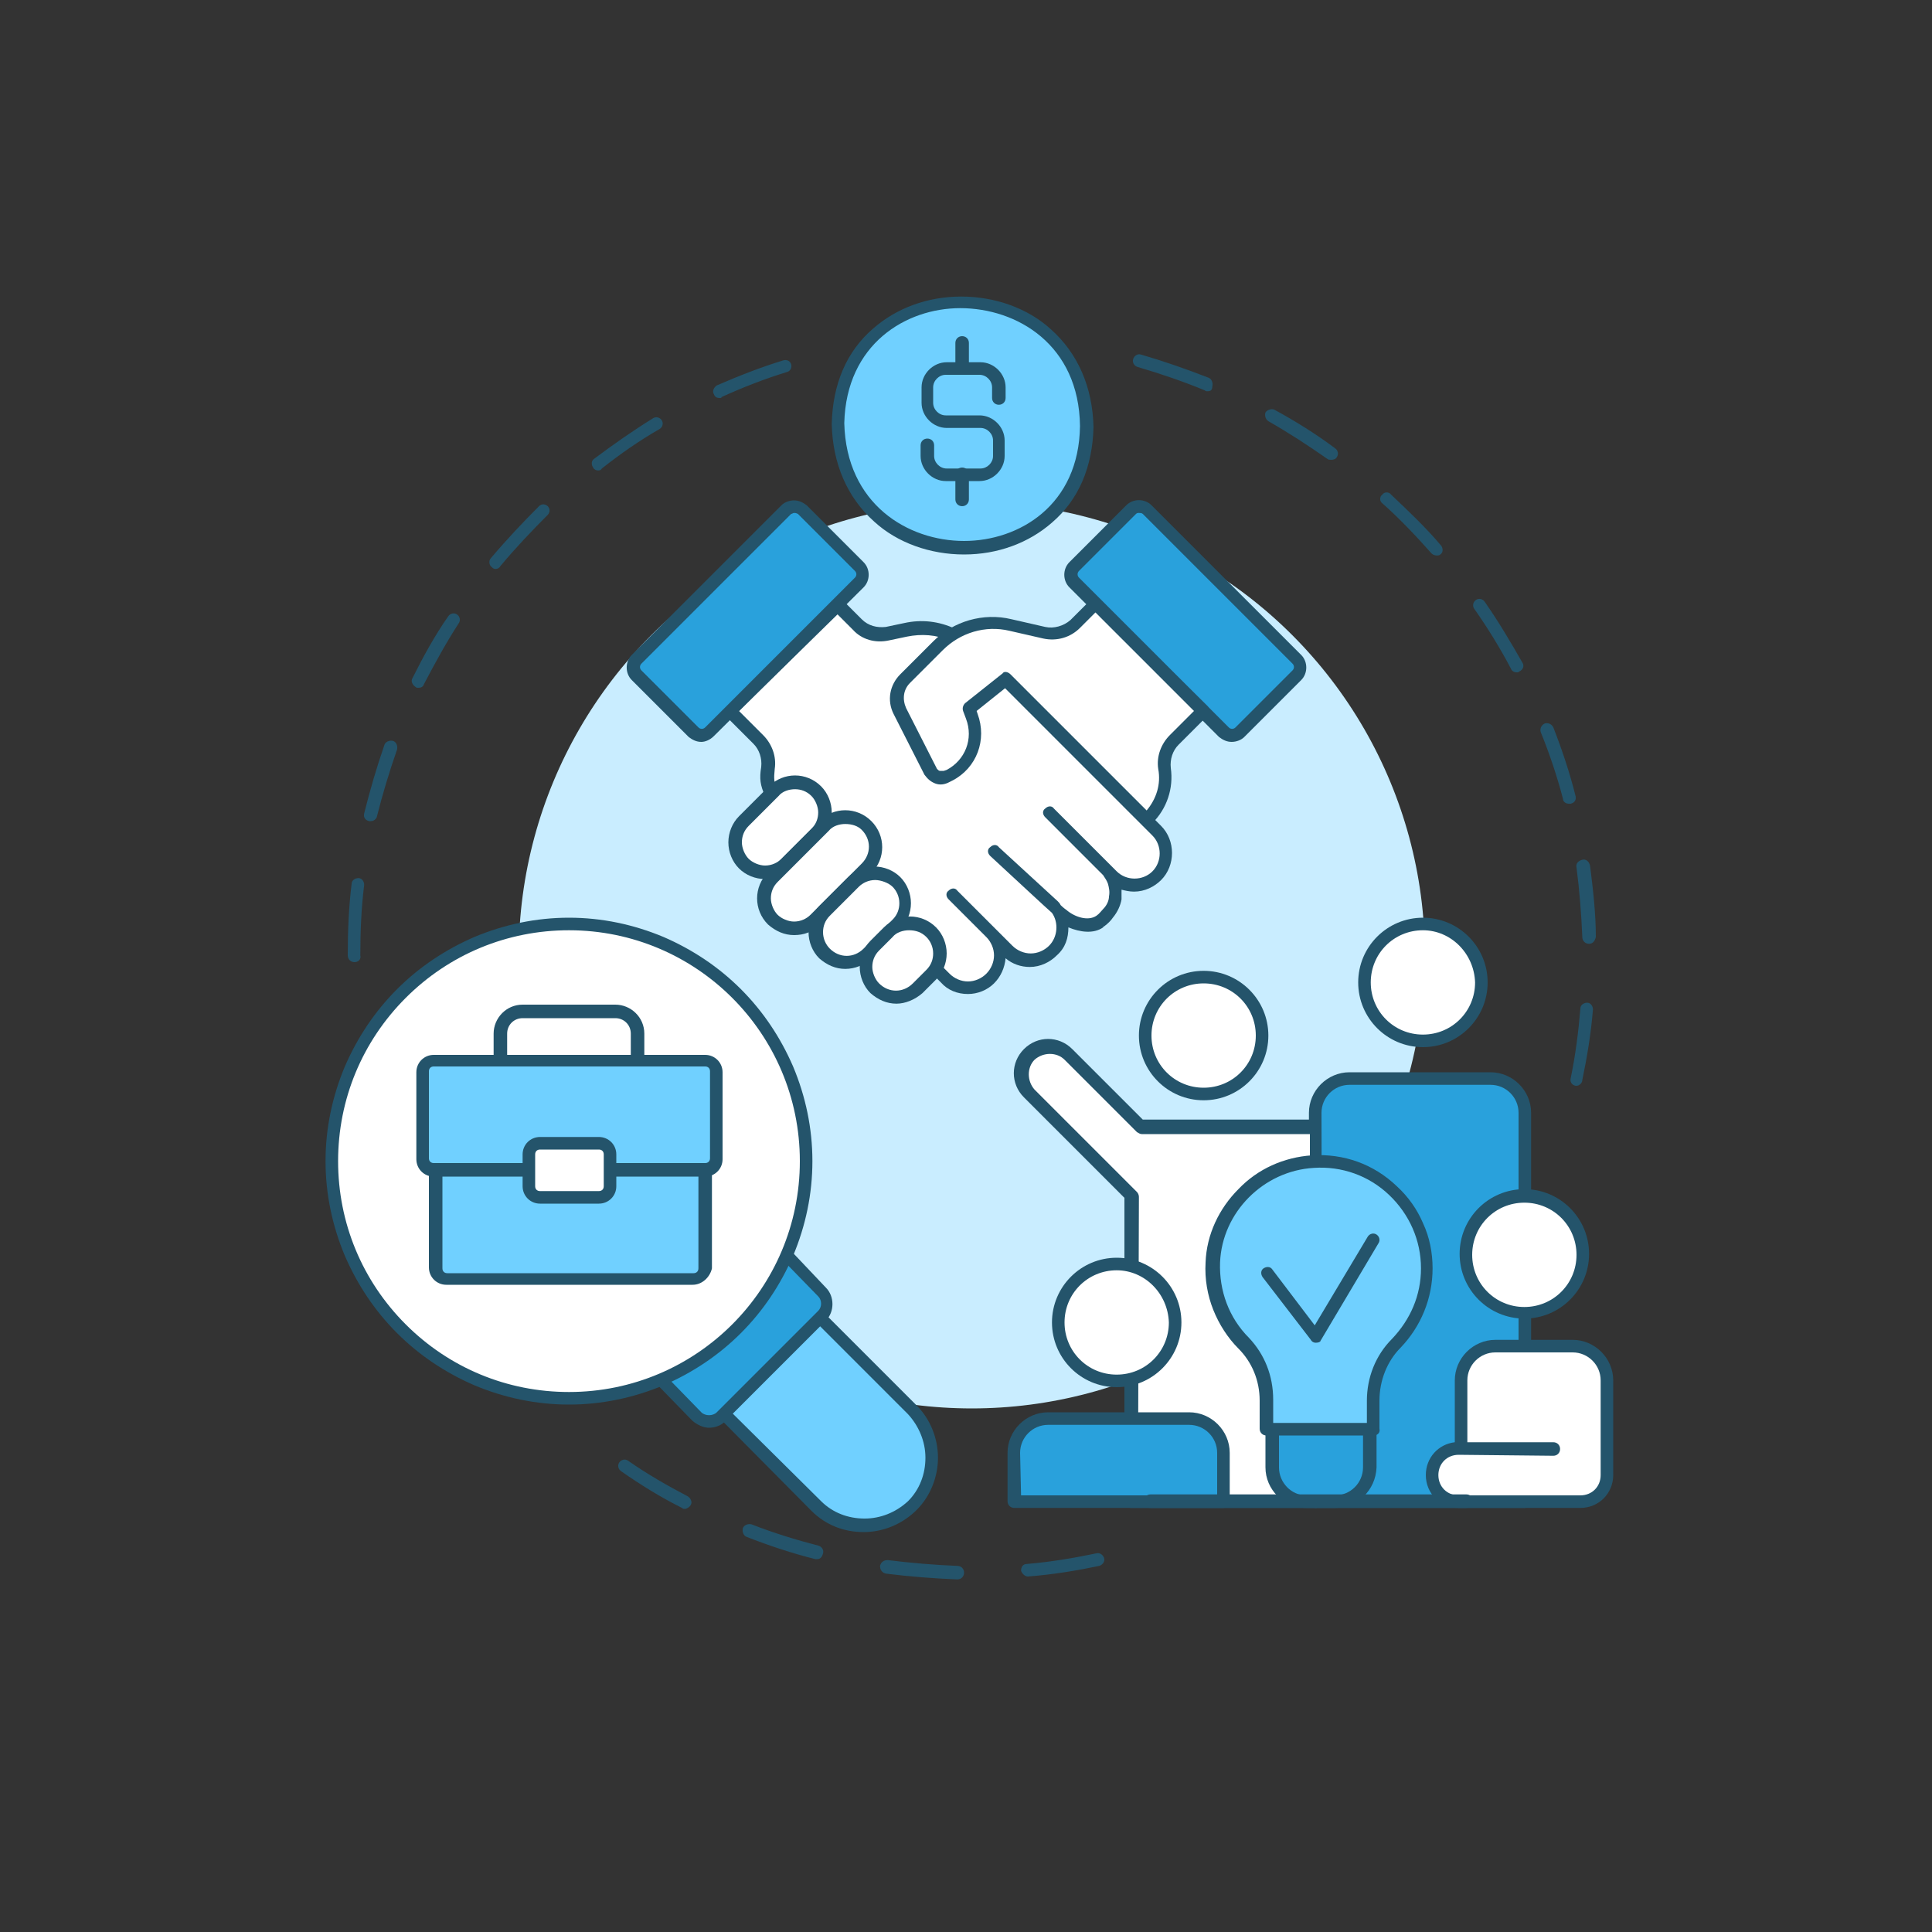<?xml version="1.0" encoding="utf-8"?>
<!-- Generator: Adobe Illustrator 24.1.2, SVG Export Plug-In . SVG Version: 6.00 Build 0)  -->
<svg version="1.1" id="Слой_1" xmlns="http://www.w3.org/2000/svg" xmlns:xlink="http://www.w3.org/1999/xlink" x="0px" y="0px"
	 viewBox="0 0 200 200" style="enable-background:new 0 0 200 200;" xml:space="preserve">
<rect x="0" y="0" width="200" height="200" fill="#333333" stroke="none"/>
<style type="text/css">
	.st0{fill:#24546B;}
	.st1{fill:#C9EDFF;}
	.st2{fill:#70D0FF;}
	.st3{fill:#29A1DC;}
	.st4{fill:#FFFFFF;}
</style>
<path class="st0" d="M36.7,99.6c-0.4,0-0.7-0.3-0.7-0.7c0-2.5,0.1-5,0.4-7.4c0-0.4,0.4-0.6,0.7-0.6c0.4,0,0.6,0.4,0.6,0.7
	c-0.3,2.4-0.4,4.8-0.4,7.3C37.4,99.3,37.1,99.6,36.7,99.6z M38.4,85c-0.1,0-0.1,0-0.2,0c-0.4-0.1-0.6-0.4-0.5-0.8
	c0.6-2.4,1.3-4.8,2.1-7.1c0.1-0.3,0.5-0.5,0.9-0.4c0.3,0.1,0.5,0.5,0.4,0.9c-0.8,2.3-1.5,4.6-2.1,7C38.9,84.8,38.7,85,38.4,85z
	 M43.3,71.2c-0.1,0-0.2,0-0.3-0.1c-0.3-0.2-0.5-0.6-0.3-0.9c1.1-2.2,2.3-4.4,3.7-6.4c0.2-0.3,0.6-0.4,0.9-0.2
	c0.3,0.2,0.4,0.6,0.2,0.9c-1.3,2-2.5,4.2-3.6,6.3C43.8,71.1,43.6,71.2,43.3,71.2z M51.3,58.9c-0.2,0-0.3-0.1-0.4-0.2
	c-0.3-0.2-0.3-0.7-0.1-0.9c1.6-1.9,3.3-3.7,5-5.4c0.3-0.3,0.7-0.2,0.9,0c0.3,0.3,0.2,0.7,0,0.9c-1.7,1.7-3.4,3.5-4.9,5.3
	C51.7,58.8,51.5,58.9,51.3,58.9z M61.9,48.7c-0.2,0-0.4-0.1-0.5-0.3c-0.2-0.3-0.2-0.7,0.1-0.9c2-1.5,4-2.9,6.1-4.2
	c0.3-0.2,0.7-0.1,0.9,0.2c0.2,0.3,0.1,0.7-0.2,0.9c-2.1,1.2-4.1,2.6-6,4.1C62.2,48.7,62,48.7,61.9,48.7z M74.5,41.2
	c-0.3,0-0.5-0.1-0.6-0.4c-0.2-0.3,0-0.7,0.3-0.9c2.3-1,4.6-1.9,6.9-2.6c0.4-0.1,0.7,0.1,0.8,0.4c0.1,0.4-0.1,0.7-0.4,0.8
	c-2.3,0.7-4.6,1.6-6.8,2.6C74.7,41.2,74.6,41.2,74.5,41.2z M99.1,163.5C99.1,163.5,99.1,163.5,99.1,163.5c-2.5-0.1-5-0.3-7.4-0.6
	c-0.4-0.1-0.6-0.4-0.6-0.8c0.1-0.4,0.4-0.6,0.8-0.6c2.4,0.3,4.8,0.5,7.2,0.6c0.4,0,0.7,0.3,0.7,0.7
	C99.8,163.2,99.5,163.5,99.1,163.5z M106.4,163.2c-0.3,0-0.6-0.3-0.7-0.6c0-0.4,0.2-0.7,0.6-0.7c2.4-0.2,4.8-0.6,7.2-1.1
	c0.4-0.1,0.7,0.2,0.8,0.5c0.1,0.4-0.2,0.7-0.5,0.8C111.4,162.6,109,163,106.4,163.2C106.5,163.2,106.5,163.2,106.4,163.2z
	 M84.6,161.4c-0.1,0-0.1,0-0.2,0c-2.4-0.6-4.8-1.4-7.1-2.3c-0.3-0.1-0.5-0.5-0.4-0.9c0.1-0.3,0.5-0.5,0.9-0.4
	c2.3,0.9,4.6,1.6,6.9,2.2c0.4,0.1,0.6,0.5,0.5,0.8C85.1,161.2,84.9,161.4,84.6,161.4z M70.9,156.2c-0.1,0-0.2,0-0.3-0.1
	c-2.2-1.1-4.3-2.4-6.3-3.8c-0.3-0.2-0.4-0.6-0.2-0.9c0.2-0.3,0.6-0.4,0.9-0.2c2,1.4,4.1,2.6,6.2,3.7c0.3,0.2,0.5,0.6,0.3,0.9
	C71.4,156,71.1,156.2,70.9,156.2z M163.2,112.4c0,0-0.1,0-0.1,0c-0.4-0.1-0.6-0.4-0.5-0.8c0.5-2.4,0.8-4.8,1-7.2
	c0-0.4,0.4-0.6,0.7-0.6c0.4,0,0.6,0.4,0.6,0.7c-0.2,2.5-0.6,4.9-1.1,7.3C163.8,112.1,163.5,112.4,163.2,112.4z M164.5,97.7
	c-0.4,0-0.7-0.3-0.7-0.7c-0.1-2.4-0.3-4.9-0.6-7.2c-0.1-0.4,0.2-0.7,0.6-0.8c0.4-0.1,0.7,0.2,0.8,0.6c0.3,2.4,0.6,4.9,0.6,7.4
	C165.1,97.4,164.9,97.7,164.5,97.7C164.5,97.7,164.5,97.7,164.5,97.7z M162.4,83.2c-0.3,0-0.6-0.2-0.6-0.5c-0.6-2.3-1.4-4.7-2.3-6.9
	c-0.1-0.3,0-0.7,0.4-0.9c0.3-0.1,0.7,0,0.9,0.4c0.9,2.3,1.7,4.7,2.3,7.1c0.1,0.4-0.1,0.7-0.5,0.8C162.5,83.2,162.4,83.2,162.4,83.2z
	 M157,69.6c-0.2,0-0.5-0.1-0.6-0.4c-1.1-2.1-2.4-4.2-3.8-6.2c-0.2-0.3-0.1-0.7,0.2-0.9c0.3-0.2,0.7-0.1,0.9,0.2
	c1.4,2,2.7,4.2,3.9,6.3c0.2,0.3,0.1,0.7-0.3,0.9C157.2,69.6,157.1,69.6,157,69.6z M148.7,57.5c-0.2,0-0.4-0.1-0.5-0.2
	c-1.6-1.8-3.3-3.6-5.1-5.2c-0.3-0.2-0.3-0.7,0-0.9c0.2-0.3,0.7-0.3,0.9,0c1.8,1.7,3.6,3.4,5.2,5.3c0.2,0.3,0.2,0.7-0.1,0.9
	C149,57.5,148.9,57.5,148.7,57.5z M137.8,47.6c-0.1,0-0.3,0-0.4-0.1c-2-1.4-4-2.7-6.1-3.9c-0.3-0.2-0.4-0.6-0.3-0.9
	c0.2-0.3,0.6-0.4,0.9-0.3c2.2,1.2,4.3,2.5,6.3,4c0.3,0.2,0.4,0.6,0.2,0.9C138.3,47.5,138.1,47.6,137.8,47.6z M125,40.5
	c-0.1,0-0.2,0-0.3-0.1c-2.2-0.9-4.5-1.7-6.9-2.4c-0.4-0.1-0.6-0.5-0.5-0.8c0.1-0.4,0.5-0.6,0.8-0.5c2.4,0.7,4.7,1.5,7,2.4
	c0.3,0.1,0.5,0.5,0.4,0.9C125.5,40.4,125.3,40.5,125,40.5z"/>
<circle class="st1" cx="100.6" cy="98.9" r="46.9"/>
<path class="st2" d="M83.3,134.9L94.4,146c2.7,2.7,2.7,7.1,0,9.9c-2.7,2.7-7.1,2.7-9.9,0l-11.1-11.1L83.3,134.9z"/>
<path class="st0" d="M89.4,158.6c-2,0-3.9-0.7-5.4-2.2L73,145.3c-0.3-0.3-0.3-0.7,0-0.9c0.3-0.3,0.7-0.3,0.9,0L85,155.4
	c1.2,1.2,2.8,1.8,4.5,1.8c1.6,0,3.2-0.6,4.5-1.8c1.2-1.2,1.8-2.8,1.8-4.5c0-1.7-0.7-3.3-1.8-4.5l-11.1-11.1c-0.3-0.3-0.3-0.7,0-0.9
	c0.3-0.3,0.7-0.3,0.9,0l11.1,11.1c1.4,1.4,2.2,3.4,2.2,5.4c0,2-0.8,4-2.2,5.4C93.4,157.8,91.4,158.6,89.4,158.6z"/>
<path class="st3" d="M81.5,129.9l3.7,3.8c0.7,0.7,0.7,1.8,0,2.5l-10.5,10.5c-0.7,0.7-1.8,0.7-2.5,0l-3.7-3.8L81.5,129.9z"/>
<path class="st0" d="M73.4,147.8c-0.6,0-1.2-0.3-1.7-0.7c0,0,0,0,0,0l-3.7-3.8c-0.3-0.3-0.3-0.7,0-0.9c0.3-0.3,0.7-0.3,0.9,0
	l3.7,3.8c0.2,0.2,0.5,0.3,0.8,0.3c0.3,0,0.6-0.1,0.8-0.3l10.5-10.5c0.4-0.4,0.4-1.1,0-1.5c0,0,0,0,0,0l-3.7-3.8
	c-0.3-0.3-0.2-0.7,0-0.9c0.3-0.3,0.7-0.2,0.9,0l3.6,3.8c0.9,0.9,0.9,2.5,0,3.4l-10.5,10.5C74.7,147.5,74.1,147.8,73.4,147.8z"/>
<ellipse transform="matrix(0.707 -0.707 0.707 0.707 -67.703 76.865)" class="st4" cx="58.9" cy="120.2" rx="24.5" ry="24.5"/>
<path class="st0" d="M58.9,145.4c-3.4,0-6.7-0.7-9.8-2c-3-1.3-5.7-3.1-8-5.4c-2.3-2.3-4.1-5-5.4-8c-1.3-3.1-2-6.4-2-9.8
	c0-3.4,0.7-6.7,2-9.8c1.3-3,3.1-5.7,5.4-8c2.3-2.3,5-4.1,8-5.4c3.1-1.3,6.4-2,9.8-2c3.4,0,6.7,0.7,9.8,2c3,1.3,5.7,3.1,8,5.4
	c2.3,2.3,4.1,5,5.4,8c1.3,3.1,2,6.4,2,9.8c0,3.4-0.7,6.7-2,9.8c-1.3,3-3.1,5.7-5.4,8c-2.3,2.3-5,4.1-8,5.4
	C65.6,144.7,62.3,145.4,58.9,145.4z M58.9,96.3c-6.4,0-12.4,2.5-16.9,7c-4.5,4.5-7,10.5-7,16.9c0,6.4,2.5,12.4,7,16.9
	c4.5,4.5,10.5,7,16.9,7c13.2,0,23.9-10.7,23.9-23.9C82.8,107,72.1,96.3,58.9,96.3z"/>
<g>
	<path class="st2" d="M72.8,120v11.3c0,0.6-0.5,1.1-1.1,1.1H46.2c-0.6,0-1.1-0.5-1.1-1.1V120H72.8z"/>
	<path class="st0" d="M71.7,133H46.2c-1,0-1.8-0.8-1.8-1.8V120c0-0.4,0.3-0.7,0.7-0.7c0.4,0,0.7,0.3,0.7,0.7v11.3
		c0,0.3,0.2,0.5,0.5,0.5h25.5c0.3,0,0.5-0.2,0.5-0.5V120c0-0.4,0.3-0.7,0.7-0.7c0.4,0,0.7,0.3,0.7,0.7v11.3
		C73.5,132.2,72.7,133,71.7,133z"/>
	<path class="st4" d="M51.9,109.9v-2.9c0-1.3,1-2.3,2.3-2.3h9.6c1.3,0,2.3,1,2.3,2.3v2.9H51.9z"/>
	<path class="st0" d="M66,110.6c-0.4,0-0.7-0.3-0.7-0.7v-2.9c0-0.9-0.7-1.6-1.6-1.6h-9.6c-0.9,0-1.6,0.7-1.6,1.6v2.9
		c0,0.4-0.3,0.7-0.7,0.7c-0.4,0-0.7-0.3-0.7-0.7v-2.9c0-1.6,1.3-3,3-3h9.6c1.6,0,3,1.3,3,3v2.9C66.7,110.3,66.4,110.6,66,110.6z"/>
	<path class="st2" d="M54.8,121.2h-9.9c-0.6,0-1.1-0.5-1.1-1.1v-9c0-0.6,0.5-1.1,1.1-1.1H73c0.6,0,1.1,0.5,1.1,1.1v9
		c0,0.6-0.5,1.1-1.1,1.1h-9.9H54.8z"/>
	<path class="st0" d="M73,121.8h-9.9c-0.4,0-0.7-0.3-0.7-0.7c0-0.4,0.3-0.7,0.7-0.7H73c0.3,0,0.5-0.2,0.5-0.5v-9
		c0-0.3-0.2-0.5-0.5-0.5H44.9c-0.3,0-0.5,0.2-0.5,0.5v9c0,0.3,0.2,0.5,0.5,0.5h9.9c0.4,0,0.7,0.3,0.7,0.7s-0.3,0.7-0.7,0.7h-9.9
		c-1,0-1.8-0.8-1.8-1.8v-9c0-1,0.8-1.8,1.8-1.8H73c1,0,1.8,0.8,1.8,1.8v9C74.8,121,74,121.8,73,121.8z"/>
	<g>
		<path class="st4" d="M62,124h-6.1c-0.6,0-1.1-0.5-1.1-1.1v-3.3c0-0.6,0.5-1.1,1.1-1.1H62c0.6,0,1.1,0.5,1.1,1.1v3.3
			C63.1,123.5,62.6,124,62,124z"/>
		<path class="st0" d="M62,124.6h-6.1c-1,0-1.8-0.8-1.8-1.8v-3.3c0-1,0.8-1.8,1.8-1.8H62c1,0,1.8,0.8,1.8,1.8v3.3
			C63.8,123.8,63,124.6,62,124.6z M55.9,119c-0.3,0-0.5,0.2-0.5,0.5v3.3c0,0.3,0.2,0.5,0.5,0.5H62c0.3,0,0.5-0.2,0.5-0.5v-3.3
			c0-0.3-0.2-0.5-0.5-0.5H55.9z"/>
	</g>
</g>
<g>
	<path class="st3" d="M136.2,155.5v-40.2c0-1.9,1.6-3.5,3.5-3.5h14.6c1.9,0,3.5,1.6,3.5,3.5v40.2L136.2,155.5L136.2,155.5z"/>
	<path class="st0" d="M157.8,156.1h-21.6c-0.4,0-0.7-0.3-0.7-0.7v-40.2c0-2.3,1.9-4.2,4.2-4.2h14.6c2.3,0,4.2,1.9,4.2,4.2v40.2
		C158.5,155.8,158.2,156.1,157.8,156.1z M136.9,154.8h20.3v-39.6c0-1.6-1.3-2.9-2.9-2.9h-14.6c-1.6,0-2.9,1.3-2.9,2.9L136.9,154.8
		L136.9,154.8z"/>
	<path class="st4" d="M117.1,155.5v-31.7l-10.6-10.6c-1.1-1.1-1.1-2.9,0-4l0,0c1.1-1.1,2.9-1.1,4,0l7.5,7.5h18.1v38.7L117.1,155.5
		L117.1,155.5z"/>
	<path class="st0" d="M136.2,156.1h-19.1c-0.4,0-0.7-0.3-0.7-0.7v-31.4l-10.4-10.4c-1.4-1.4-1.4-3.6,0-5c1.4-1.4,3.6-1.4,5,0
		l7.3,7.3h17.8c0.4,0,0.7,0.3,0.7,0.7v38.7C136.9,155.8,136.6,156.1,136.2,156.1z M117.8,154.8h17.8v-37.4h-17.4
		c-0.2,0-0.3-0.1-0.5-0.2l-7.5-7.5c-0.8-0.8-2.2-0.8-3.1,0c-0.8,0.8-0.8,2.2,0,3.1l10.6,10.6c0.1,0.1,0.2,0.3,0.2,0.5L117.8,154.8
		L117.8,154.8z"/>
	<circle class="st4" cx="124.6" cy="107.2" r="6"/>
	<path class="st0" d="M124.6,113.9c-3.7,0-6.7-3-6.7-6.7s3-6.7,6.7-6.7c3.7,0,6.7,3,6.7,6.7S128.3,113.9,124.6,113.9z M124.6,101.8
		c-3,0-5.4,2.4-5.4,5.4c0,3,2.4,5.4,5.4,5.4c3,0,5.4-2.4,5.4-5.4C130,104.2,127.6,101.8,124.6,101.8z"/>
	<circle class="st4" cx="157.8" cy="129.8" r="6"/>
	<path class="st0" d="M157.8,136.5c-3.7,0-6.7-3-6.7-6.7c0-3.7,3-6.7,6.7-6.7c3.7,0,6.7,3,6.7,6.7
		C164.5,133.5,161.5,136.5,157.8,136.5z M157.8,124.5c-3,0-5.4,2.4-5.4,5.4c0,3,2.4,5.4,5.4,5.4c3,0,5.4-2.4,5.4-5.4
		C163.2,126.9,160.8,124.5,157.8,124.5z"/>
	<path class="st4" d="M160.8,149.9H151c-1.5,0-2.8,1.2-2.8,2.8l0,0c0,1.5,1.2,2.8,2.8,2.8h12.6c1.5,0,2.8-1.2,2.8-2.8v-9.8
		c0-1.9-1.6-3.5-3.5-3.5h-8c-1.9,0-3.5,1.6-3.5,3.5v7L160.8,149.9L160.8,149.9L160.8,149.9z"/>
	<path class="st0" d="M163.6,156.1H151c-1.9,0-3.4-1.5-3.4-3.4c0-1.8,1.3-3.2,3-3.4v-6.4c0-2.3,1.9-4.2,4.2-4.2h8
		c2.3,0,4.2,1.9,4.2,4.2v9.8C167,154.6,165.5,156.1,163.6,156.1z M151,150.6c-1.2,0-2.1,0.9-2.1,2.1c0,1.2,0.9,2.1,2.1,2.1h12.6
		c1.2,0,2.1-0.9,2.1-2.1v-9.8c0-1.6-1.3-2.9-2.9-2.9h-8c-1.6,0-2.9,1.3-2.9,2.9v6.4h8.9c0.4,0,0.7,0.3,0.7,0.7
		c0,0.4-0.3,0.7-0.7,0.7L151,150.6L151,150.6z"/>
	<circle class="st4" cx="115.6" cy="136.9" r="6"/>
	<path class="st0" d="M115.6,143.6c-3.7,0-6.7-3-6.7-6.7c0-3.7,3-6.7,6.7-6.7s6.7,3,6.7,6.7C122.3,140.6,119.3,143.6,115.6,143.6z
		 M115.6,131.5c-3,0-5.4,2.4-5.4,5.4s2.4,5.4,5.4,5.4c3,0,5.4-2.4,5.4-5.4C120.9,133.9,118.5,131.5,115.6,131.5z"/>
	<path class="st3" d="M105,155.5v-5c0-1.9,1.6-3.5,3.5-3.5h14.6c1.9,0,3.5,1.6,3.5,3.5v5H105z"/>
	<path class="st0" d="M126.6,156.1H105c-0.4,0-0.7-0.3-0.7-0.7v-5c0-2.3,1.9-4.2,4.2-4.2h14.6c2.3,0,4.2,1.9,4.2,4.2v5
		C127.3,155.8,127,156.1,126.6,156.1z M105.7,154.8H126v-4.4c0-1.6-1.3-2.9-2.9-2.9h-14.6c-1.6,0-2.9,1.3-2.9,2.9L105.7,154.8
		L105.7,154.8z"/>
	<circle class="st4" cx="147.3" cy="101.7" r="6"/>
	<path class="st0" d="M147.3,108.4c-3.7,0-6.7-3-6.7-6.7s3-6.7,6.7-6.7c3.7,0,6.7,3,6.7,6.7S151,108.4,147.3,108.4z M147.3,96.3
		c-3,0-5.4,2.4-5.4,5.4c0,3,2.4,5.4,5.4,5.4s5.4-2.4,5.4-5.4C152.6,98.7,150.2,96.3,147.3,96.3z"/>
	<path class="st3" d="M131.7,147.9v4c0,1.9,1.6,3.5,3.5,3.5h3c1.9,0,3.5-1.6,3.5-3.5v-4H131.7z"/>
	<path class="st0" d="M138.2,156.1h-3c-2.3,0-4.2-1.9-4.2-4.2v-4c0-0.4,0.3-0.7,0.7-0.7s0.7,0.3,0.7,0.7v4c0,1.6,1.3,2.9,2.8,2.9h3
		c1.6,0,2.9-1.3,2.9-2.9v-4c0-0.4,0.3-0.7,0.7-0.7c0.4,0,0.7,0.3,0.7,0.7v4C142.4,154.3,140.5,156.1,138.2,156.1z"/>
	<g>
		<path class="st2" d="M125.7,130.8c-0.2,3.2,1.1,6.2,3.2,8.3c1.5,1.6,2.4,3.7,2.4,5.9v2.9h11.1V145c0-2.2,0.8-4.3,2.4-5.9
			c1.9-2,3.2-4.7,3.2-7.7c0-6.3-5.3-11.4-11.7-11C130.5,120.6,125.9,125.2,125.7,130.8z"/>
		<path class="st0" d="M142.2,148.6h-11.1c-0.4,0-0.7-0.3-0.7-0.7V145c0-2.1-0.8-4-2.2-5.4c-1.1-1.1-2-2.5-2.6-4
			c-0.6-1.5-0.9-3.2-0.8-4.9c0.1-2.9,1.4-5.6,3.4-7.6c2-2.1,4.7-3.3,7.6-3.5c3.3-0.2,6.4,0.9,8.8,3.2c1.2,1.1,2.1,2.4,2.7,3.8
			c0.7,1.5,1,3.1,1,4.7c0,3.1-1.2,6-3.3,8.2c-1.4,1.4-2.2,3.4-2.2,5.5v2.9C142.9,148.3,142.6,148.6,142.2,148.6z M131.8,147.3h9.7
			V145c0-2.4,0.9-4.7,2.6-6.4c1.9-2,3-4.5,3-7.3c0-2.9-1.2-5.6-3.3-7.6c-2.1-2-4.9-3-7.8-2.8c-5.2,0.3-9.5,4.6-9.7,9.8l-0.7,0l0.7,0
			c-0.1,2.9,0.9,5.7,3,7.8c1.6,1.7,2.5,3.9,2.5,6.4V147.3L131.8,147.3L131.8,147.3z"/>
	</g>
	<path class="st0" d="M136.2,139c-0.2,0-0.4-0.1-0.5-0.3l-5-6.5c-0.2-0.3-0.2-0.7,0.1-0.9c0.3-0.2,0.7-0.2,0.9,0.1l4.4,5.8l5.5-9.2
		c0.2-0.3,0.6-0.4,0.9-0.2c0.3,0.2,0.4,0.6,0.2,0.9l-6,10.1C136.7,138.9,136.5,139,136.2,139C136.2,139,136.2,139,136.2,139z
		 M151.8,156.1h-32.7c-0.4,0-0.7-0.3-0.7-0.7c0-0.4,0.3-0.7,0.7-0.7h32.7c0.4,0,0.7,0.3,0.7,0.7
		C152.5,155.8,152.2,156.1,151.8,156.1z"/>
</g>
<g>
	<path class="st2" d="M112.5,44.1c-0.3,17-25.5,16.6-25.8-0.3C87,26.8,112.3,27.2,112.5,44.1z"/>
	<path class="st0" d="M99.8,57.4C99.8,57.4,99.8,57.4,99.8,57.4c-3.5,0-6.9-1.2-9.3-3.4c-2.8-2.5-4.3-6-4.4-10.1c0,0,0,0,0,0
		c0.1-4.1,1.5-7.5,4.3-9.9c2.4-2.1,5.6-3.3,9.1-3.3c0,0,0,0,0,0c3.5,0,6.9,1.2,9.3,3.4c2.8,2.5,4.3,6,4.4,10.1c0,0,0,0,0,0
		c-0.1,4.1-1.5,7.5-4.3,9.9C106.5,56.2,103.3,57.4,99.8,57.4z M87.4,43.8C87.6,52.2,94,56,99.8,56c5.7,0,11.9-3.7,12-11.9
		c-0.1-8.4-6.5-12.2-12.4-12.2C93.8,31.9,87.6,35.6,87.4,43.8z"/>
	<path class="st0" d="M101.4,49.8h-3.5c-1.4,0-2.6-1.2-2.6-2.6v-1.1c0-0.4,0.3-0.7,0.7-0.7c0.4,0,0.7,0.3,0.7,0.7v1.1
		c0,0.7,0.6,1.3,1.3,1.3h3.5c0.7,0,1.3-0.6,1.3-1.3v-1.6c0-0.7-0.6-1.3-1.3-1.3h-3.5c-1.4,0-2.6-1.2-2.6-2.6v-1.6
		c0-1.4,1.2-2.6,2.6-2.6h3.5c1.4,0,2.6,1.2,2.6,2.6v1.1c0,0.4-0.3,0.7-0.7,0.7c-0.4,0-0.7-0.3-0.7-0.7v-1.1c0-0.7-0.6-1.3-1.3-1.3
		h-3.5c-0.7,0-1.3,0.6-1.3,1.3v1.6c0,0.7,0.6,1.3,1.3,1.3h3.5c1.4,0,2.6,1.2,2.6,2.6v1.6C104,48.6,102.8,49.8,101.4,49.8z"/>
	<path class="st0" d="M99.6,52.4c-0.4,0-0.7-0.3-0.7-0.7v-2.6c0-0.4,0.3-0.7,0.7-0.7c0.4,0,0.7,0.3,0.7,0.7v2.6
		C100.3,52.1,100,52.4,99.6,52.4z M99.6,38.8c-0.4,0-0.7-0.3-0.7-0.7v-2.6c0-0.4,0.3-0.7,0.7-0.7c0.4,0,0.7,0.3,0.7,0.7v2.6
		C100.3,38.5,100,38.8,99.6,38.8z"/>
	<g>
		<path class="st4" d="M104.1,70.3l-5.4-4.6c-1.5-0.7-3.2-0.9-4.8-0.5l-1.9,0.4c-1.1,0.2-2.3-0.1-3.1-0.9l-2.1-2.1L75.6,73.6l3,3
			c0.8,0.8,1.1,1.9,1,2.9l0,0c-0.2,1.1-0.1,1.7,0.3,2.7l0.7,1.8l17.3,17.3c1.3,1.3,3.4,1.3,4.7,0c1.3-1.3,1.3-3.4,0-4.7l-3.9-3.9
			l5.7,5.7c1.3,1.3,3.4,1.3,4.7,0c1.3-1.3,1.3-3.4,0-4.7l-6.1-5.6c0,0,7,6.5,7,6.5c1,0.9,2.7,1.5,3.9,0.7c0,0,0,0,0.1,0
			c0.3-0.2,0.6-0.5,0.8-0.8c0.4-0.5,0.7-1,0.8-1.6c0.1-0.6,0-1.2-0.1-1.7c-0.2-0.5-0.4-0.9-0.8-1.2l-5.9-5.9l6.6,6.5
			c1.3,1.3,3.4,1.3,4.7,0l0,0c1.3-1.3,1.3-3.4,0-4.7l-1.1-1.1L104.1,70.3z"/>
		<path class="st0" d="M100.2,102.9c-1.1,0-2.1-0.4-2.8-1.2L80.1,84.4c-0.1-0.1-0.1-0.1-0.2-0.2l-0.7-1.8c-0.5-1.1-0.6-1.8-0.4-3
			c0.1-0.9-0.2-1.8-0.8-2.4l-3-3c-0.3-0.3-0.3-0.7,0-0.9L86.2,62c0.3-0.3,0.7-0.3,0.9,0l2.1,2.1c0.7,0.7,1.6,0.9,2.5,0.8l1.9-0.4
			c1.8-0.4,3.6-0.2,5.3,0.6c0.1,0,0.1,0.1,0.2,0.1l5.4,4.6c0,0,0,0,0,0l15.7,15.7c1.5,1.5,1.5,4.1,0,5.6c-0.7,0.7-1.7,1.2-2.8,1.2
			c-0.5,0-0.9-0.1-1.3-0.2c0,0.3,0,0.7,0,1c-0.1,0.6-0.4,1.3-0.9,1.9c-0.2,0.3-0.5,0.6-0.9,0.9c0,0-0.1,0-0.1,0.1
			c-1,0.7-2.4,0.5-3.6,0c0,1.1-0.3,2.1-1.2,2.9c-0.7,0.7-1.7,1.2-2.8,1.2c-0.9,0-1.8-0.3-2.5-0.9c-0.1,1-0.5,1.9-1.2,2.6
			C102.2,102.5,101.2,102.9,100.2,102.9z M81.1,83.6l17.2,17.2c0.5,0.5,1.2,0.8,1.9,0.8s1.4-0.3,1.9-0.8c0.5-0.5,0.8-1.2,0.8-1.9
			s-0.3-1.4-0.8-1.9l-3.9-3.9c-0.3-0.3-0.3-0.7,0-0.9c0.3-0.3,0.7-0.3,0.9,0l5.7,5.7c0.5,0.5,1.2,0.8,1.9,0.8s1.4-0.3,1.9-0.8
			c0.9-0.9,1-2.4,0.3-3.4c-0.8-0.7-2.5-2.3-6.4-5.9c-0.3-0.3-0.3-0.7,0-0.9c0.3-0.3,0.7-0.3,0.9,0l6.1,5.6c0,0,0,0,0,0
			c0.1,0.1,0.2,0.2,0.3,0.4c0.3,0.3,0.6,0.5,0.6,0.5c0.8,0.7,2.2,1.2,3.1,0.6c0,0,0,0,0,0c0.3-0.2,0.5-0.5,0.7-0.7
			c0.4-0.4,0.6-0.9,0.6-1.3c0.1-0.5,0-0.9-0.1-1.3c-0.1-0.3-0.3-0.6-0.5-0.9l-6-6c-0.3-0.3-0.3-0.7,0-0.9c0.3-0.3,0.7-0.3,0.9,0
			l5.9,5.9c0,0,0.1,0.1,0.1,0.1l0.5,0.5c1,1,2.7,1,3.7,0c1-1,1-2.7,0-3.7l-15.7-15.7l-5.3-4.5c-1.4-0.6-2.9-0.7-4.4-0.4l-1.9,0.4
			c-1.4,0.3-2.8-0.1-3.7-1.1l-1.6-1.6L76.5,73.6l2.5,2.5c0.9,0.9,1.4,2.2,1.2,3.5c-0.1,1-0.1,1.4,0.3,2.3c0,0,0,0,0,0L81.1,83.6z"/>
		<path class="st3" d="M88.9,60.3L73.4,75.8c-0.5,0.5-1.2,0.5-1.6,0l-5.9-5.9c-0.5-0.5-0.5-1.2,0-1.6l15.5-15.5
			c0.5-0.5,1.2-0.5,1.6,0l5.9,5.9C89.3,59.1,89.3,59.8,88.9,60.3z"/>
		<path class="st0" d="M72.6,76.8c-0.5,0-0.9-0.2-1.3-0.5l-5.9-5.9c-0.7-0.7-0.7-1.9,0-2.6l15.5-15.5c0.3-0.3,0.8-0.5,1.3-0.5
			c0.5,0,0.9,0.2,1.3,0.5l5.9,5.9c0.7,0.7,0.7,1.9,0,2.6l-0.5-0.5l0.5,0.5L73.9,76.2C73.5,76.6,73,76.8,72.6,76.8z M82.2,53.1
			c-0.1,0-0.2,0.1-0.3,0.1L66.4,68.7c-0.2,0.2-0.2,0.5,0,0.7l5.9,5.9c0.2,0.2,0.5,0.2,0.7,0l15.5-15.5c0.2-0.2,0.2-0.5,0-0.7
			l-5.9-5.9C82.4,53.1,82.3,53.1,82.2,53.1z"/>
		<path class="st4" d="M84.5,86.3l-3.1,3.1c-1.2,1.2-3.2,1.2-4.4,0l0,0c-1.2-1.2-1.2-3.2,0-4.4l3.1-3.1c1.2-1.2,3.2-1.2,4.4,0l0,0
			C85.7,83.2,85.7,85.1,84.5,86.3z"/>
		<path class="st0" d="M79.2,91c-1,0-2-0.4-2.7-1.1c-0.7-0.7-1.1-1.7-1.1-2.7c0-1,0.4-2,1.1-2.7l3.1-3.1c1.5-1.5,3.9-1.5,5.4,0
			c0.7,0.7,1.1,1.7,1.1,2.7c0,1-0.4,2-1.1,2.7l-3.1,3.1C81.2,90.6,80.2,91,79.2,91z M82.3,81.7c-0.6,0-1.3,0.2-1.7,0.7l-3.1,3.1
			c-0.5,0.5-0.7,1.1-0.7,1.7s0.3,1.3,0.7,1.7s1.1,0.7,1.7,0.7c0.7,0,1.3-0.3,1.7-0.7l3.1-3.1l0,0c0.5-0.5,0.7-1.1,0.7-1.7
			s-0.3-1.3-0.7-1.7C83.5,81.9,82.9,81.7,82.3,81.7z"/>
		<path class="st4" d="M89.7,89.9l-5.3,5.3c-1.2,1.2-3.2,1.2-4.4,0l0,0c-1.2-1.2-1.2-3.2,0-4.4l5.3-5.3c1.2-1.2,3.2-1.2,4.4,0l0,0
			C90.9,86.7,90.9,88.7,89.7,89.9z"/>
		<path class="st0" d="M82.2,96.8c-1,0-1.9-0.4-2.7-1.1c-1.5-1.5-1.5-3.9,0-5.4l5.3-5.3c1.5-1.5,3.9-1.5,5.4,0
			c1.5,1.5,1.5,3.9,0,5.4l-5.3,5.3C84.1,96.5,83.2,96.8,82.2,96.8z M87.5,85.3c-0.6,0-1.3,0.2-1.7,0.7l-5.3,5.3
			c-0.5,0.5-0.7,1.1-0.7,1.7s0.3,1.3,0.7,1.7s1.1,0.7,1.7,0.7c0.7,0,1.3-0.3,1.7-0.7l5.3-5.3l0,0c1-1,1-2.5,0-3.5
			C88.8,85.5,88.2,85.3,87.5,85.3z"/>
		<path class="st4" d="M92.8,95.7l-3,3c-1.2,1.2-3.2,1.2-4.4,0l0,0c-1.2-1.2-1.2-3.2,0-4.4l3-3c1.2-1.2,3.2-1.2,4.4,0l0,0
			C94,92.5,94,94.5,92.8,95.7z"/>
		<path class="st0" d="M87.5,100.3c-1,0-1.9-0.4-2.7-1.1c-0.7-0.7-1.1-1.7-1.1-2.7c0-1,0.4-2,1.1-2.7l3-3c0.7-0.7,1.7-1.1,2.7-1.1
			c1,0,2,0.4,2.7,1.1c0.7,0.7,1.1,1.7,1.1,2.7c0,1-0.4,2-1.1,2.7l-3,3C89.5,99.9,88.5,100.3,87.5,100.3z M90.6,91.1
			c-0.7,0-1.3,0.3-1.7,0.7l-3,3c-0.5,0.5-0.7,1.1-0.7,1.7c0,0.7,0.3,1.3,0.7,1.7c1,1,2.5,1,3.5,0l3-3l0,0c0.5-0.5,0.7-1.1,0.7-1.7
			c0-0.7-0.3-1.3-0.7-1.7S91.2,91.1,90.6,91.1z"/>
		<path class="st4" d="M96.3,100.9l-1.4,1.4c-1.2,1.2-3.2,1.2-4.4,0l0,0c-1.2-1.2-1.2-3.2,0-4.4l1.4-1.4c1.2-1.2,3.2-1.2,4.4,0l0,0
			C97.6,97.7,97.6,99.7,96.3,100.9z"/>
		<path class="st0" d="M92.8,103.9c-1,0-1.9-0.4-2.7-1.1c-0.7-0.7-1.1-1.7-1.1-2.7c0-1,0.4-2,1.1-2.7l1.4-1.4c1.5-1.5,3.9-1.5,5.4,0
			c0.7,0.7,1.1,1.7,1.1,2.7c0,1-0.4,2-1.1,2.7l-1.4,1.4C94.7,103.5,93.7,103.9,92.8,103.9z M94.1,96.3c-0.6,0-1.3,0.2-1.7,0.7
			L91,98.4c-0.5,0.5-0.7,1.1-0.7,1.7s0.3,1.3,0.7,1.7c1,1,2.5,1,3.5,0l1.4-1.4l0,0c0.5-0.5,0.7-1.1,0.7-1.7c0-0.7-0.3-1.3-0.7-1.7
			C95.4,96.5,94.8,96.3,94.1,96.3z"/>
		<g>
			<path class="st3" d="M111.2,60.3l15.5,15.5c0.5,0.5,1.2,0.5,1.6,0l5.9-5.9c0.5-0.5,0.5-1.2,0-1.6l-15.5-15.5
				c-0.5-0.5-1.2-0.5-1.6,0l-5.9,5.9C110.8,59.1,110.8,59.8,111.2,60.3z"/>
			<path class="st0" d="M127.5,76.8c-0.5,0-0.9-0.2-1.3-0.5l-15.5-15.5c-0.7-0.7-0.7-1.9,0-2.6l5.9-5.9c0.7-0.7,1.9-0.7,2.6,0
				l15.5,15.5c0.7,0.7,0.7,1.9,0,2.6l-5.9,5.9C128.5,76.6,128,76.8,127.5,76.8z M117.9,53.1c-0.1,0-0.2,0-0.3,0.1l-5.9,5.9
				c-0.2,0.2-0.2,0.5,0,0.7l15.5,15.5c0.2,0.2,0.5,0.2,0.7,0l5.9-5.9c0.2-0.2,0.2-0.5,0-0.7l-15.5-15.5
				C118.2,53.1,118,53.1,117.9,53.1z"/>
		</g>
		<g>
			<path class="st4" d="M104.1,70.3l-3.9,3.1l0.3,0.8c0.9,2.3-0.1,4.9-2.3,6.1l-0.3,0.1c-0.6,0.3-1.3,0.1-1.6-0.5l-3.2-6.3
				c-0.6-1.1-0.3-2.5,0.5-3.3l3.4-3.4c2-2,4.8-2.8,7.5-2.2l3.5,0.8c1.2,0.3,2.4-0.1,3.2-0.9l2.1-2.1l11.1,11.1l-3,3
				c-0.8,0.8-1.1,1.9-1,2.9l0,0c0.3,1.9-0.4,3.8-1.7,5.2l-0.2,0.2C118.7,84.8,104.1,70.3,104.1,70.3z"/>
			<path class="st0" d="M118.7,85.5c-0.2,0-0.3-0.1-0.5-0.2l-14.1-14.1l-3,2.4l0.1,0.3c1,2.7-0.1,5.6-2.6,6.9L98.2,81
				c-0.4,0.2-0.9,0.3-1.4,0.1c-0.5-0.2-0.8-0.5-1.1-0.9l-3.2-6.3c-0.7-1.4-0.4-3,0.7-4.1l3.4-3.4c2.1-2.1,5.2-3,8.1-2.3l3.5,0.8
				c0.9,0.2,1.9-0.1,2.6-0.7l2.1-2.1c0.3-0.3,0.7-0.3,0.9,0L125,73.1c0.1,0.1,0.2,0.3,0.2,0.5c0,0.2-0.1,0.3-0.2,0.5l-3,3
				c-0.6,0.6-0.9,1.5-0.8,2.4c0.3,2.1-0.4,4.2-1.9,5.7l-0.2,0.2C119,85.4,118.8,85.5,118.7,85.5z M104.6,69.8
				c0.3,0.3,11.6,11.6,14.1,14.1c1-1.2,1.5-2.7,1.2-4.3c-0.2-1.3,0.3-2.6,1.2-3.5l2.5-2.5l-10.2-10.2l-1.6,1.6c-1,1-2.4,1.4-3.8,1.1
				l-3.5-0.8c-2.5-0.6-5.1,0.2-6.9,2l-3.4,3.4c-0.7,0.7-0.8,1.7-0.4,2.6l3.2,6.3c0.1,0.1,0.2,0.2,0.3,0.2c0.1,0,0.3,0,0.4,0l0.3-0.1
				c1.9-1,2.8-3.2,2-5.3l-0.3-0.8c-0.1-0.3,0-0.6,0.2-0.8l3.9-3.1C103.9,69.5,104.3,69.5,104.6,69.8
				C104.5,69.7,104.6,69.8,104.6,69.8z"/>
		</g>
	</g>
</g>
</svg>
